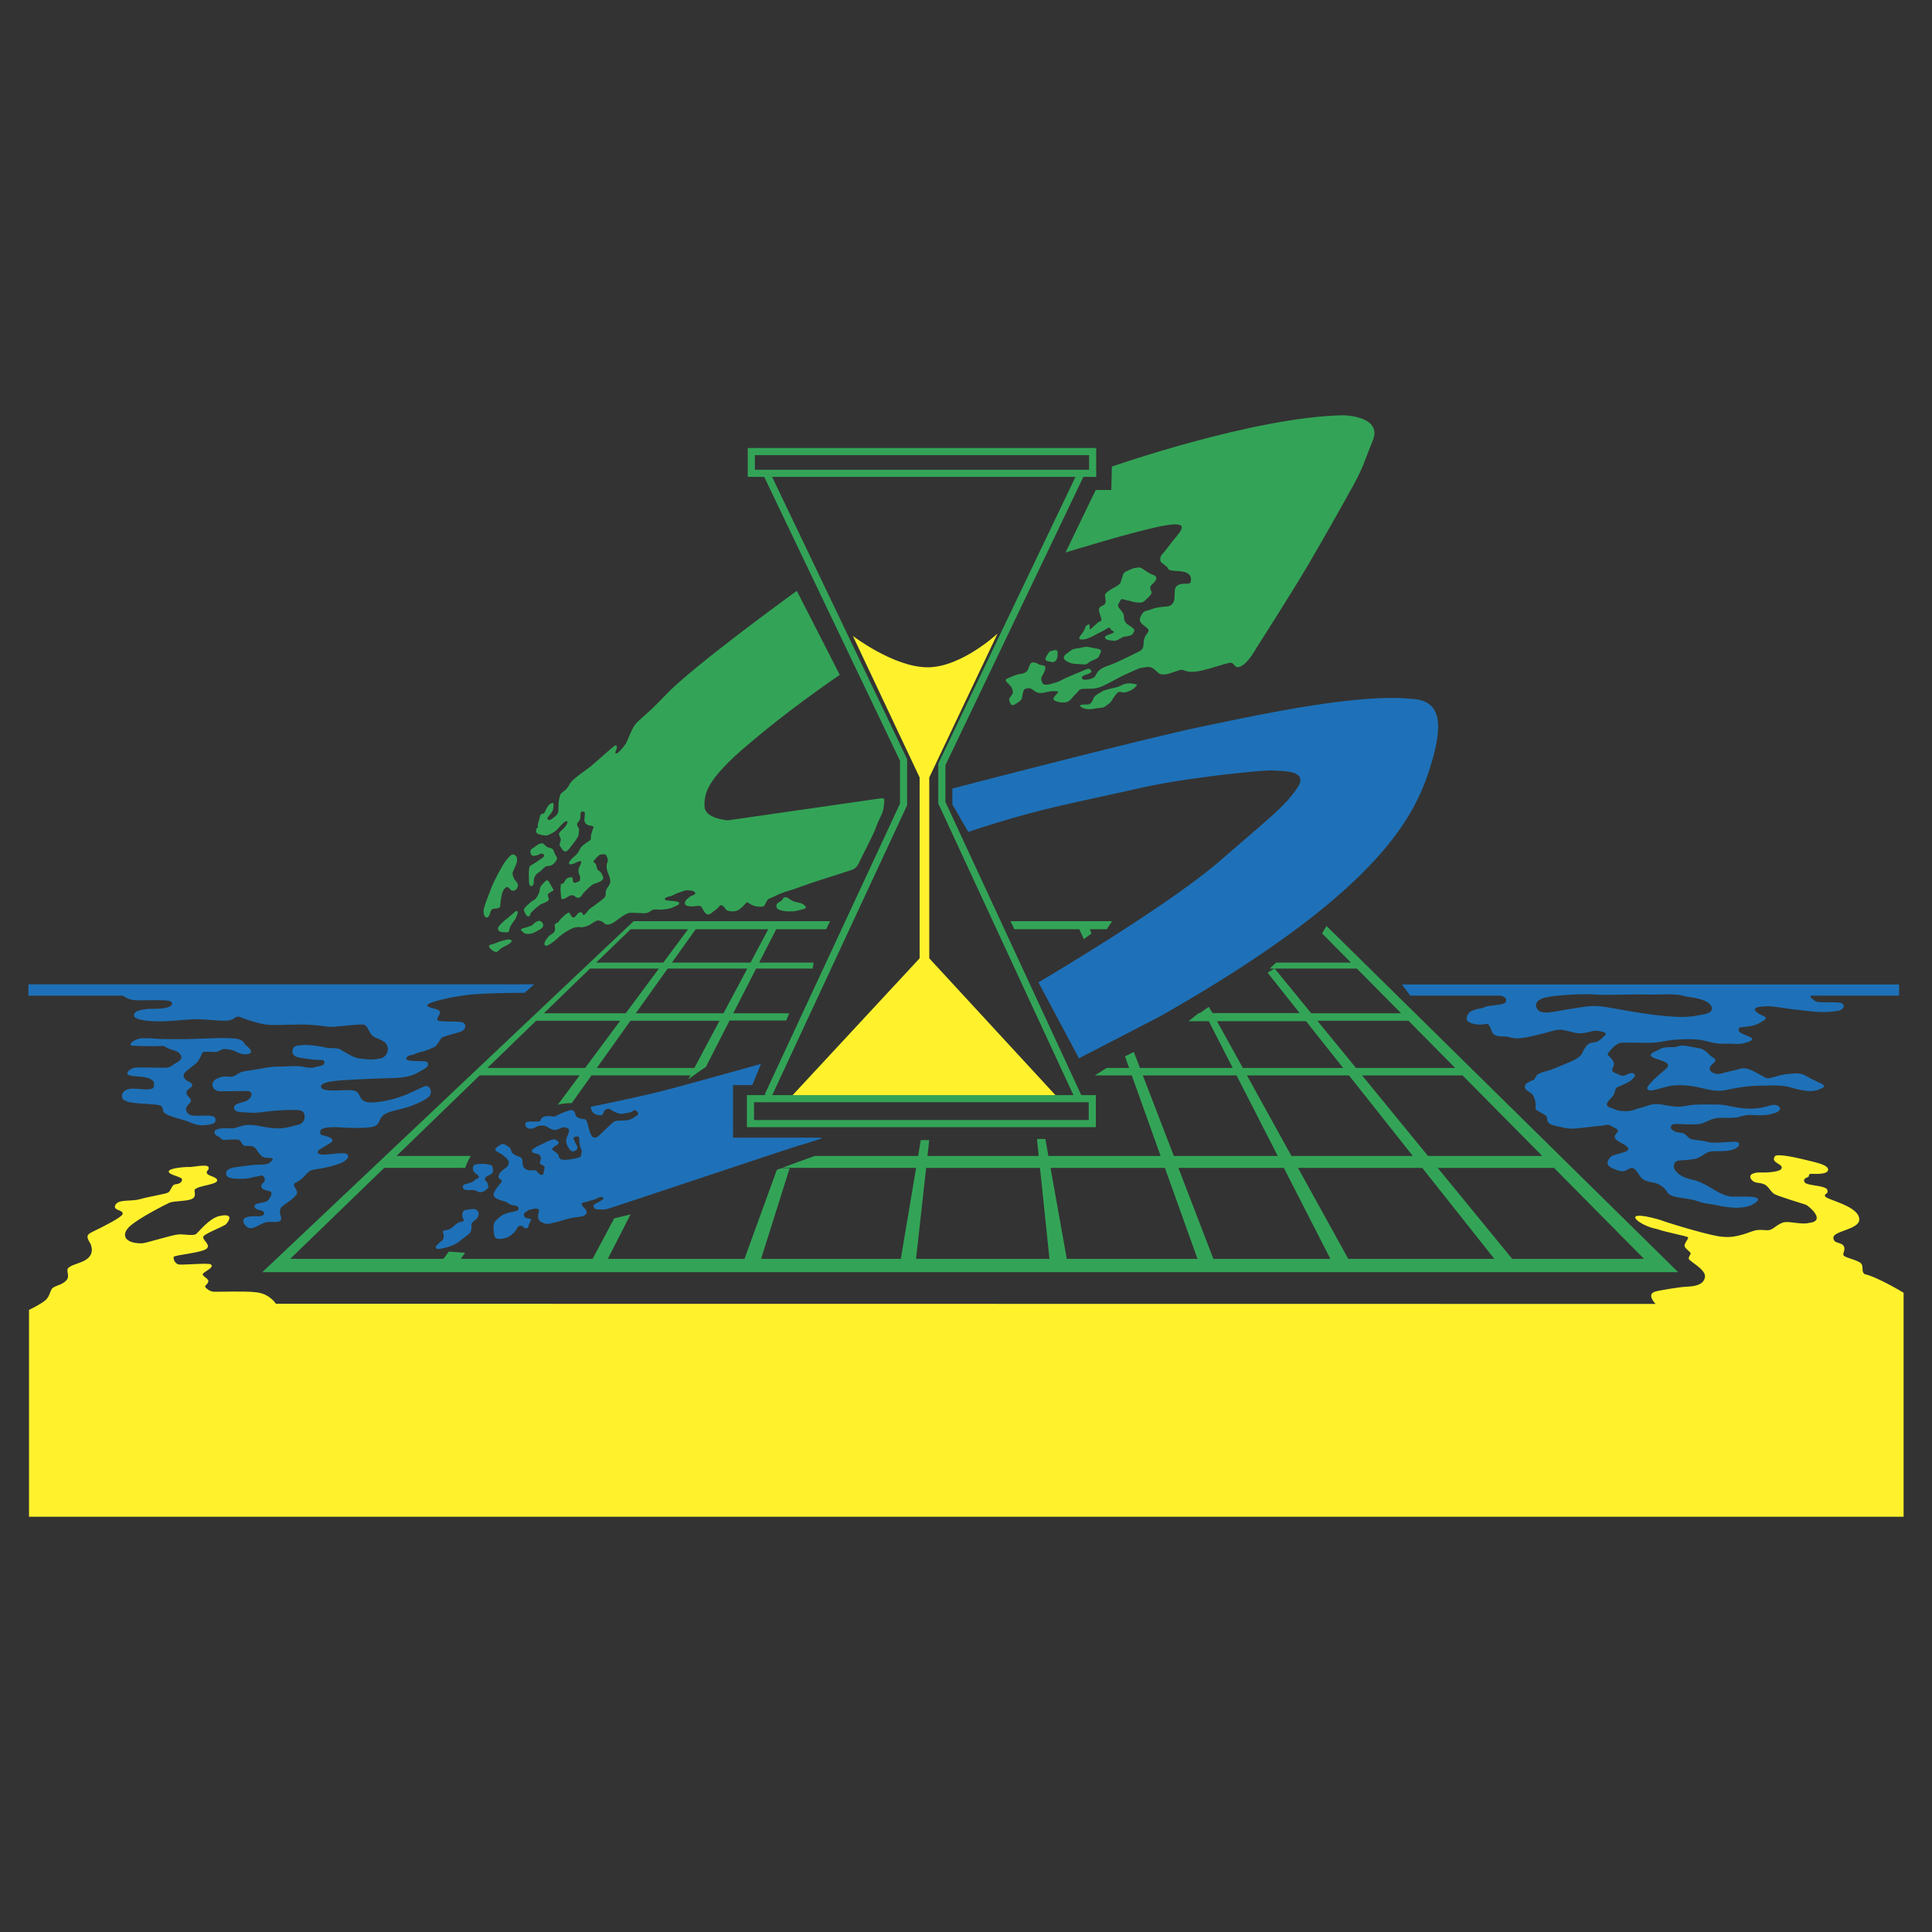 <svg xmlns="http://www.w3.org/2000/svg" width="2500" height="2500" viewBox="0 0 192.756 192.756"><rect x="0" y="0" width="192.756" height="192.756" fill="#333333" stroke="none"/><path fill-rule="evenodd" clip-rule="evenodd" fill="#fff" fill-opacity="0" d="M0 0h192.756v192.756H0V0z"/><path d="M2.834 98.209h50.463l-.959.846s-3.389 0-5.16.154c-1.771.154-4.543.771-4.543 1.078 0 .309 1.079.309 1.232.617s-.462.77-.154.924c.308.154 2.233 0 2.541.23.308.232.154.693-.231.848s-1.694.461-1.925.615-.462.926-.924 1.002c0 0-.596.297-1.076.402-.48.107-.783.303-1.138.357-.356.053-.605.408-.25.496.356.09 1.103.09 1.619.107s.551.516-.089.818-.979.801-3.078.854c-2.099.055-4.946.195-5.729.285s-1.423.268-1.405.553c.018.283.373.461 1.903.391 1.53-.072 1.69.018 1.939.516s.445.818 1.886.641a11.161 11.161 0 0 0 3.292-.961c.693-.32.569-.268 1.228-.568.658-.303.979.676.427 1.084-.551.41-1.637.891-2.74 1.156-1.103.268-1.619.41-1.921.818-.303.41-.143.926-1.299 1.016-1.156.088-1.904.035-2.989-.02-1.085-.053-1.797.09-1.797.41s-.071.32.516.463c.586.143.96.408.462.711s-.747.428-1.067.658-.231.533.623.48 1.103-.143 1.779-.125c.676.018.569.553-.053.873s-1.654.551-2.313.658c-.658.105-.925.123-1.227.426-.303.303-.32.391-.748.711-.427.32-.676.268-.569.588.106.32.427.553.195.889-.231.34-.889.766-1.299 1.068-.409.303-.355.641-.267.961s.213.658-.498.676-.783-.09-1.37.195c-.587.285-1.085.605-1.477.303s-.516-.748-.142-.926c.374-.178.942-.123 1.423-.143.48-.018.587-.426.196-.551-.391-.125-.569-.125-.676-.303-.106-.178-.089-.32.32-.426.41-.107.854-.09 1.067-.41.214-.32.409-.693.071-.801-.338-.105-.818-.16-.836-.498s.516-.426.32-.818c-.196-.391-.285-.23-.765-.16-.48.072-.8.25-1.655.232-.854-.018-1.423-.055-1.405-.553.018-.498.747-.586 1.21-.641.462-.053 1.334-.195 1.939-.213s.979.018 1.317-.303c.338-.32.16-.355-.196-.373-.355-.018-.622.018-.979-.463-.355-.48-.427-.711-.907-.729s-.622.07-.836-.303c-.213-.373-.267-.355-.979-.338-.711.018-.765.088-.996-.035-.231-.125-.071-.16-.392-.285s-.498-.498-.178-.658.765-.16 1.263-.143c.499.018.534 0 1.139-.195s1.192-.178 1.993-.018c.801.16 1.672.303 2.491.16s.925-.232 1.299-.303c.374-.072.641-.41.641-.783s-.089-.676-.872-.693a23.485 23.485 0 0 0-2.597.125c-.659.07-1.157.195-2.028.141-.872-.053-1.459-.018-1.53-.426-.071-.41.409-.48 1.085-.693.676-.215.925-1.033.214-1.033-.712 0-1.957.02-2.722.02s-1.049-.891-.32-1.246c.729-.355 1.049-.178 1.494-.213.445-.037.658-.48 1.477-.57s2.313-.445 3.149-.428c.836.02 1.69-.143 2.508.02.818.16 1.014.088 1.316 0 .303-.09.249-.02.569-.143.32-.125.338-.498-.035-.533-.374-.037-.516.018-1.316-.107-.801-.125-1.619-.107-1.602-.766.018-.658.605-.568 1.067-.623.462-.053 1.744.125 2.259.25.516.125 1.032-.018 1.423.178.392.195 1.263.854 2.028.924.765.072 1.067.16 1.939 0 .872-.158 1.049-1.244.427-1.672-.623-.426-.961-.338-1.281-.746-.32-.41-.392-.854-.712-.961-.32-.107-2.864.23-3.38.213-.516-.018-1.458-.248-3.148-.23-1.69.018-2.509.088-3.238 0-.729-.09-2.063-.516-2.562-.73-.498-.213-.569.232-1.209.32-.641.09-2.295-.125-3.167-.125-.872 0-2.705.232-3.825.215s-2.437-.143-2.437-.605.854-.568 1.263-.623c.41-.053 1.334.037 2.011-.143.676-.178.765-.639-.018-.711-.783-.07-2.562.018-3.22-.035-.658-.055-1.139-.445-1.139-.445H2.834v-1.13z" fill-rule="evenodd" clip-rule="evenodd" fill="#1e71b8"/><path d="M14.067 103.586c-.846.141-1.339.705-.846.74.494.035 2.15.07 2.75.035.6-.035.423.105.917.281.493.178.775.213.987.424s.529.6-.494 1.094c0 0-.334.311-.728.355s-2.604-.045-3.104 0-.923.408-.833.637c.091.227.984.227 1.499.287s1.181.273 1.15.682c-.03.408.015.514-.56.561-.575.045-1.559-.152-2.013-.016-.455.137-.651.453-.621.727.03.271.121.561 1.574.682s2.195.09 2.392.316c.197.229-.03.516.484.787.515.273 1.666.547 2.044.682.378.137.969.455 1.62.41.65-.047 1.18-.123 1.211-.439.03-.318-.015-.545-.984-.531-.969.016-1.514.092-1.786-.242-.272-.332-.182-.604.076-.861s.378-.41.031-.758c-.349-.348-.318-.576.09-.848s.318-.5-.076-.666-.727-.576-.409-.908c.318-.334.757-.59 1.15-.953.394-.363.515-1 .681-1.09.167-.092.954 0 1.257-.016s.515-.273.802-.287c.288-.016.863.061 1.166.227s.772.395 1.317.242c.544-.152.015-.621-.303-.879-.318-.256-.061-.621-1.56-.68-1.499-.061-3.073.09-4.405.09s-2.574.016-3.134-.045c-.558-.062-1.342-.04-1.342-.04zM189.473 99.336v-1.111h-49.602l.838 1.111h9.033c.268.078.506.197.52.377 0 0 .078.322-.266.422s-.744.154-1.365.223c-.623.066-.422.166-.9.244-.477.076-.977.254-1.121.398s-.5.689-.088.955c.41.266 1.121.311 1.486.244.367-.066.467-.111.645.256.178.365.199.688.533.832.332.145.854.111 1.166.145.311.033.332.123.92.166.59.045 2.1-.332 2.809-.521.711-.189 1.334-.41 1.811-.322.477.09.855.189 1.254.289.4.1.768.033 1.178-.033s.576-.223 1.121-.154c.543.066.965.199.643.488-.32.287-.531.576-1.02.643-.49.066-.656.135-.967.611s-.145.799-1.488 1.365c-1.342.566-1.92.799-2.119.844-.201.045-.766.199-1.055.377s-.178.434-.512.59c-.332.154-.754.266-.799.633-.045.365.611.543.799.832.189.289.311.754.277 1.133-.033.377.068.365.467.6.4.232.654.311.678.588.021.277.055.6.799.754.744.156 1.221.346 2.01.277.789-.066 2.221-.254 2.609-.277.389-.021.609-.211.986.023.379.232.889.344.545.709-.344.367-.266.611.377.943.645.334 1.154.689.412.945-.744.254-1.211.266-1.467.576-.254.311-.477.744.289 1.066s1.033.355 1.355.178c.32-.178.422-.244.643-.211.223.033.5.467.689.766.188.301.465.533 1.242.654.777.123 1.211.557 1.41.834.201.277.178.555 1.676.744 1.5.188 1.611.443 2.398.543.789.1 2.131.467 3.109.41.977-.055 1.221-.199 1.621-.443.398-.244.766-.645-.768-.666-1.531-.021-1.586.111-2.463-.256-.879-.365-1.777-1.176-2.91-1.41-1.131-.232-1.598-.666-1.82-1.021-.223-.354-.045-.832.334-.898.377-.066 1.41-.045 1.941-.256.533-.211.877-.643 1.41-.676s1.332.021 1.811-.09c.477-.111.844-.289.91-.521s-.023-.367-.645-.344c-.621.021-1.898.199-2.52.01-.621-.188-1.365-.154-1.699-.32-.332-.168-.422-.5-.832-.566s-.678-.078-.967-.311c-.287-.234-.145-.611.4-.59.545.023 1.842.1 2.398-.01.555-.111 1.166-.6 1.908-.6.744 0 1.443.043 1.91-.078.467-.123.744-.244 1.443-.199.699.043 1.32.033 1.721-.078s.711-.156.922-.4-.145-.666-.834-.5c-.688.168-1.064.367-2.297.334s-2.209-.4-2.875-.4-1.721-.033-2.465.012-1.178.244-1.92.189c-.744-.057-1.078-.201-1.766-.244-.689-.045-1.289.277-1.744.377s-.799.355-1.553.322c-.756-.033-.811-.123-1.111-.244-.299-.123-.654-.135-.654-.434s.377-.512.621-.865c.244-.355.156-.723.422-.844.268-.123 1.266-.523 1.477-.777.211-.256.344-.301.244-.5s-.455-.166-.82.033c-.367.199-.533.078-.768-.033-.232-.111-.643-.199-.643-.455s.211-.434.178-.645-.256-.51-.455-.688c-.201-.178-.256-.211-.035-.467.223-.256.723-.889 1.244-.91s1.811-.012 2.477.012c.666.021 1.275-.057 2.064-.211.787-.156 2.73-.223 3.541-.045s1.244.377 2.176.344c.934-.033 1.422.133 2.209-.121.789-.256.678-.422.156-.633s-.955-.367-.943-.623c.01-.254.066-.254.676-.311.611-.055 1.033-.154 1.4-.377.365-.223.943-.467.422-.688-.521-.223-1.488-.768-.346-.934 1.145-.166 2.076.123 3.109.232 1.033.111 2.221.279 2.82.289.6.012 1.221 0 1.854-.121.633-.123.789-.734.111-.811-.678-.078-2.055.033-2.344-.123-.25-.135-.629-.447-.5-.576h8.809zm-19.434 1.853c-1.217.234-1.779.375-3.84.188-2.062-.188-3.467-.469-5.34-.797s-2.109-.234-3.982.047-3.186.75-3.559-.047c-.375-.797.846-1.057.846-1.057 1.074-.254 3.838-.395 5.01-.301 1.17.094 3.605-.047 4.869 0 1.266.047 3.037-.115 3.748.094.711.207 1.451.186 2.248.514s1.219 1.125 0 1.359z" fill-rule="evenodd" clip-rule="evenodd" fill="#1e71b8"/><path d="M165.326 104.816c-.783.336-.914.543-.02.842.896.297 1.477.484.859 1.025-.615.541-.859.711-1.344 1.215-.486.504-.635.764-.279.877.354.111 1.549-.373 2.332-.467.785-.094 1.793 0 2.559.168s1.736.484 2.744.279 2.109-.41 3.23-.43c1.119-.018 2.352-.092 3.174.15.82.242 1.717.43 2.24.373.521-.057.484-.094.877-.242.393-.15.43-.299-.131-.561s-.934-.449-1.4-.709c-.467-.262-.896-.281-1.717-.188-.822.094-.934.168-1.568.336s-.523.15-1.215-.223c-.689-.375-1.4-.822-2.035-.635-.633.186-1.082.262-1.512.373s-.727.262-1.193.037c-.469-.225-.412-.541-.131-.822.279-.279.578-.41.074-.727-.504-.318-.672-.805-1.418-.916-.748-.111-1.514-.354-1.943-.205s-.447.094-.951.111c-.504.02-.672.057-.859.15-.185.098-.373.189-.373.189zM81.794 113.504h-8.658v-5.244h1.924l.866-2.117s-7.023 1.973-9.621 2.646-7.359 1.635-7.359 1.635-.005.289.194.545c.2.254.655.322.866.289.211-.035.177-.4.399-.533.222-.135.344-.135.533-.012.188.123.744.477 1.198.4.456-.078.811-.111 1.033-.289s.511.145.511.277-.322.344-.6.488c-.277.145-.455.199-1.088.211-.633.012-.655.033-.933.277-.277.244-.843.777-1.166 1.1-.322.322-.722.566-.988-.1-.267-.666-.255-1.398-.622-1.422-.366-.021-.788-.154-.854-.398-.067-.244-.167-.578-.544-.49-.377.09-1 .346-1.31.523-.311.178-.377.088-.777.066-.399-.023-.644.078-.799.254-.155.178.067.279-.5.289-.566.012-1.144-.088-1.088.301s.433.477.755.377c.322-.1.433-.223.633-.256s.588-.045.844.133c.255.178.677.355.943.244.267-.109.688-.299.833-.211.144.09.411.045.344.389-.066.346-.277.699-.277.855s0 .422.233.777c.233.355.433.488.744.244s.022-.533-.078-.766c-.1-.234-.267-.479-.067-.545s.489-.133.478.201c-.011.332.055.709.167.943.111.232.089.465.022.566-.067.1.2.277-.555.422s-1.321.211-1.521.055c-.2-.154-.133-.299-.233-.434a2.081 2.081 0 0 0-.5-.422c-.155-.088-.089-.188.078-.332.167-.145.655-.355.444-.533s-.267-.299-.688-.178c-.422.123-.899.434-1.177.533-.277.1-.5.299-.61.344-.111.045-.255.277-.044.389s.588.123.688.301c.1.178.145.32.045.51-.101.189-.045.311.11.389.156.078.355.178.311.344s-.1.455-.122.578c-.022.121-.233.166-.466-.045-.233-.211-.122-.334-.577-.311-.455.021-.555-.023-.788-.166-.233-.145-.255-.533-.255-.768 0-.232-.156-.354-.344-.432s-.377-.123-.611-.311c-.233-.189-.122-.467-.388-.633-.267-.168-.544-.422-.799-.268-.255.156-.588.367-.566.521.022.156.333.268.611.445.277.178.732.588.732.777 0 .188 0 .377-.355.631-.355.256-.6.512-.633.678-.034.168-.089.277.111.4.2.121.244.188.066.41-.177.223-.344.4-.466.6s-.3.455-.2.699c.1.244.755.445.988.5.233.055.389.178.566.289.178.111.311.078.611.154.3.078.444.4.066.521-.377.123-.943.189-1.321.389-.377.201-.789.656-.789.656s-.211.178-.155.799.022.977.666.955c.644-.023 1.121-.355 1.432-.711s.267-.533.422-.566.344-.088.422.066c.078.156.433.256.522-.021s.122-.389.222-.545c.1-.154.111-.221-.267-.266-.377-.045-.499-.41-.333-.545.167-.133.434-.344.622-.354.189-.012.444-.135.677-.057.233.078.111.355.067.578-.045.221-.011.543.266.711.278.166.577.277.988.166.411-.111.578-.133 1.066-.277.489-.145.988-.301 1.743-.379.755-.076.877-.432.688-.699-.188-.266-.699-.621-.233-.732.467-.111.789-.232 1.021-.277.233-.045.223-.121.533-.232s.644.043.255.289c-.389.244-.899.422-.811.609.089.189.133.301.5.301s.5.043.933-.068c.433-.109 18.54-6.172 19.128-6.326.589-.156 2.132-.666 2.132-.666s.022-.102-.011-.102c-.034.006-.105 0-.105 0zM47.795 117.398c-.029.174-.161.131-.336.277-.176.146-.22.176-.396.277-.176.104-.234.059-.484.146-.249.09-.41.074-.396.367.015.293.483.293.864.264s.498.104.645.176c.147.072.469.059.688-.117.22-.176.411-.264.337-.453-.073-.191-.044-.322-.19-.455-.147-.133-.205-.234-.088-.396.118-.16.367-.219.542-.336.176-.117.234-.234.19-.527s-.073-.367-.41-.439c-.336-.072-.82-.088-1.099-.029-.278.059-.41 0-.468.307-.059.309.102.498.307.645s.294.293.294.293zM46.257 121.807c-.059.088-.352.074-.615.234s-.425.367-.659.514c-.234.146-.366.146-.615.205s-.19.102-.132.35c.059.25.044.543-.146.676-.19.131-.132.102-.439.381-.308.277-.161.467.132.438.293-.027 1.436-.219 2.139-.818.703-.602.952-.631 1.069-.998.118-.365-.014-.525.059-.701.073-.176.293-.279.469-.455.175-.176.366-.557.132-.82s-.483-.189-.85-.146c-.366.043-.557.072-.63.293s-.058.322-.014.482c.042.16.159.277.1.365zM96.605 83.002l-1.587-2.742v-1.587s19.121-4.979 24.676-6.133c5.557-1.154 15.729-3.391 21.141-2.814 2.887.145 3.395 2.317 1.602 7.58s-6.42 12.55-26.566 24.022c-5.266 2.742-8.225 4.258-8.225 4.258l-4.041-7.576s12.771-7.503 18.109-12.122c5.34-4.618 6.494-5.483 7.721-7.287s-1.586-1.66-2.453-1.732c-.865-.072-8.658.722-13.131 1.732-4.475 1.01-7.793 1.66-11.039 2.525-3.25.866-6.207 1.876-6.207 1.876z" fill-rule="evenodd" clip-rule="evenodd" fill="#1e71b8"/><path d="M2.894 130.689v20.639h187.028v-22.35s-2.623-1.59-3.875-1.852c-.393-.26-.078-.758-.365-1.07s-1.357-.521-1.67-.73c-.312-.207.18-.551-.057-.994-.234-.443-1.039-.205-1.039-.857s2.504-.809 2.582-1.748c.105-1.381-3.209-2.008-3.391-2.348-.182-.338.338-.156.209-.652-.131-.494-2.062-.391-2.27-.781-.209-.393.26-.443.365-.521.104-.078 0-.314.287-.314s1.639.109 1.691-.387-1.17-.734-2.109-.969c-.938-.234-2.992-.705-3.201-.391-.477.703.932.73.645 1.252-.182.338-1.721.391-2.033.365-.314-.027-.939.051-1.045.312-.104.26.184.547.443.652.262.104.756.053 1.096.312.34.262.469.6.783.834.312.236 2.895.992 3.182 1.096.287.105 2.139 1.645.314 1.826-.678.184-1.801-.156-2.4-.078s-1.123.705-1.514.783-.756-.08-1.355.025-1.826.809-3.287.652c-.887 0-5.035-1.227-6.391-1.721-4.096-1.148-2.008.625-.234.938 1.043.365 3.025.705 3.129.836.105.131-.416.6-.338.887s.625.574.6.73-.209.287-.184.521c.027.234 1.67 1.043 1.619 1.773-.08.939-1.305.992-1.904 1.018s-2.715.365-3.105.496c-.861.287.078 1.219.078 1.219l-137.65-.016s-.652-1.047-2.035-1.15c-.913-.131-3.86-.027-4.2-.053-.339-.027-.73-.312-.809-.471-.078-.156.157-.182.287-.494.131-.314-.521-.521-.547-.758-.026-.234 1.2-.652.834-.99-.261-.209-3 .104-3.312-.027-.313-.129-.47-.521-.417-.73.052-.207 3.13-.416 3.365-.912.234-.391-.496-.783-.417-1.096s2.061-1.018 2.295-1.277c.652-.783.235-1.018-.73-.783-.965.234-1.982 1.539-2.269 1.773s-1.174 0-1.8.053-3.182.861-3.6.887c-1.774.025-2.139-.887-1.2-1.723.939-.834 3.469-2.111 3.913-2.32s1.748-.131 2.269-.391c.522-.262.157-.783.287-.939.365-.393 2.113-.471 2.217-.861.104-.391-.913-.469-1.017-.756s.287-.312.156-.627c-.13-.312-1.669.027-1.878 0-.209-.025-2.061.078-2.087.443-.026.365 1.356.521 1.331.809-.052.496-.6.418-.809.521-.209.105-.339.6-.548.758-.208.156-1.93.416-2.843.678-.913.26-2.139-.025-2.452.574s.887.469.708.936c-.104.312-1.959 1.256-3.003 1.754-.6.287-.626.492-.183 1.197.105.287.313.887-.234 1.408s-1.617.6-2.008 1.018c-.235.312.235.781-.183 1.225-.417.443-1.017.496-1.33.73-.313.236-.261.809-.73 1.227s-1.655.98-1.655.98zM85.094 63.45s4.09 3.127 7.459 3.127c3.368 0 6.976-3.369 6.976-3.369l-6.816 14.356V95.61l12.832 13.916H78.838L91.75 95.61V77.565L85.094 63.45z" fill-rule="evenodd" clip-rule="evenodd" fill="#fff22d"/><path d="M110.93 46.552l-.053 2.337h-1.557l-3.014 6.234s6.234-1.922 9.143-2.545c2.91-.624 2.754-.052 1.975.883s-1.195 1.559-1.455 1.818c-.26.26-.26.675-.104.831.156.156.623.416.676.624.051.208.52.208 1.193.26.676.052 1.092.312 1.092.779s-.104.467-.623.467-.936.156-.986.624c-.053.467.051 1.091-.262 1.402-.311.312-.52.208-1.246.312-.727.104-.883.26-1.143.312s-.52.104-.676.467c0 0-.26.363-.127.647.133.283.334.367.551.55.217.183.383.283.184.583-.201.3-.316.35-.385.883-.066.534.033.733-.549 1.017-.584.284-1.369.683-2.135 1.034-.768.35-1.334.434-1.75.8-.418.367-.301.7-.768.833s-.699.15-.867.066c-.166-.083-.184-.3.201-.417.383-.117.732-.284.633-.4-.1-.117-.084-.351-.566-.15-.484.2-1.217.517-1.885.8-.666.284-.533.334-1.217.534s-1.082.3-1.232-.05-.117-.45.066-.767c.184-.316.398-.833.133-.9-.266-.066-.467-.083-.617-.183s-.4-.183-.584-.133c-.182.05-.232.2-.332.5-.102.3-.217.55-.818.634-.6.083-.949.316-1.1.367s-.518.167-.35.367c.166.2.5.467.584.7.082.233.166.367.016.617s-.4.4-.25.7c.15.3.166.533.65.217.482-.317.566-.384.617-.734s.133-.733.316-.75c.184-.017.35-.183.717.083.367.267.566.434 1.217.284.65-.15.668-.133.984-.133s.449.016.217.266c-.234.25-.518.534-.168.701.352.167.984.25 1.318.05.332-.2.434-.483.75-.75.316-.266.232-.483.801-.5.566-.017 1.133.05 1.816-.25.684-.3 1.768-.95 2.467-1.25.701-.3 1.1-.55 1.584-.617.484-.066.768-.15 1.15.167.383.316.451.517.9.517.451 0 .617-.117 1.184-.283.566-.167.533-.267 1-.083s1.15.1 1.768-.05c.617-.15.75-.2 1.367-.383s.885-.267 1.234-.35.5.167.617.317c.115.15.832.434 2.117-1.8 0 0 3.625-5.678 5.152-8.278 1.525-2.6 3.379-5.882 4.484-7.896 1.104-2.015 1.039-2.242 1.982-4.549.941-2.308-2.535-2.511-2.99-2.502-8.889.165-23.047 5.119-23.047 5.119z" fill-rule="evenodd" clip-rule="evenodd" fill="#33a457"/><path d="M113.115 56.689c.67-.104.607-.125 1.004.146.398.272.691.439.941.523.252.083.418.271.209.586-.209.314-.439.376-.502.648s.23.439.084.67c-.146.23-.293.355-.523.564-.23.209-.271.314-.773.293-.502-.021-.775-.188-1.131-.23-.355-.042-.502-.272-.67.063-.166.335-.293.418-.125.669.168.251.314.355.439.606s.021.46.146.712c.125.251.209.314.502.502.293.188.545.377.42.586-.127.209-.105.335-.629.439s-.312 0-.795.272c-.48.272-.564.188-.982.146-.42-.042-.691-.314-.314-.481.377-.167.732-.251.711-.356s-.062-.042-.252-.188c-.188-.146-.041-.397-.502-.104-.459.293-.648.335-.982.523a6.627 6.627 0 0 1-.879.418c-.271.105-.439.105-.629.105-.188 0-.312-.083-.062-.418.252-.335.377-.502.439-.732.062-.23.189-.272.314-.335.125-.062.146.063.146.293 0 .23-.021.251.293-.021s.502-.502.67-.565c.166-.062.271-.042.146-.46-.127-.419-.293-.774-.084-.983.209-.21.564-.126.564-.628s-.209-.544.105-.837c.314-.293.816-.503 1.109-.712s.271-.293.418-.732.104-.502.48-.69.694-.292.694-.292zM107.549 64.683c.941-.188.732-.188 1.486-.042.752.146.941.125.732.565s-.105.397-.775.69c-.668.293-.334.439-1.129.377-.795-.063-.838-.021-1.256-.209s-.691-.46-.23-.816c.461-.356.67-.502.795-.502s.377-.104.377-.104v.041zM104.725 64.997c.627-.167.795-.272.795.251s-.209.879-.607.795c-.396-.083-.67-.084-.586-.377.083-.293.398-.669.398-.669zM110.145 68.889c1.045-.314 1.213-.251 1.715-.502s.859-.23 1.215-.167c.355.062.502.042.146.376-.357.335-.732.418-.943.481-.209.062-.459-.083-.627-.042-.168.042-.293.209-.545.565-.25.356-.209.44-.605.711-.398.272-.314.272-.9.335-.586.063-.711.146-1.131.105-.418-.042-1.025-.377-.521-.44.502-.062.627.063.879-.167.25-.23.23-.565.48-.753.251-.188.837-.502.837-.502zM79.501 58.95s-9.537 6.895-12.759 10.053c0 0-1.085 1.134-1.862 1.867-.777.732-1.376 1.154-1.666 1.654-.289.5-.644 1.443-.755 1.632-.111.188-.521.721-.811.943-.289.222-.3 0-.178-.255s.122-.599-.166-.421c-.289.177-2.021 1.787-2.576 2.198s-1.443 1.032-1.721 1.376c-.278.344-.267.478-.5.722-.233.244-.522.389-.588.544-.067.155-.189.577-.2 1.121-.011.544.056.733-.322 1.055-.377.322-.544.411-.688.344s-.155-.111.078-.4c.233-.288.399-.488.422-.799.022-.311.088-.61-.267-.41s-.478.688-.622.899c-.145.211-.367.022-.444.377s-.267.866-.222.988c.045.123 0 .123-.089.189-.089.067-.122.3-.022.466s.855.311 1.066.244.755-.333.977-.577c.222-.244.644-.722.822-.799.177-.078.255 0 .177.189-.077.188-.322.499-.51.655-.189.155-.344.322-.289.489.055.166.133.311.155.399.022.088 0 .2-.078.422-.077.222-.044.188.111.444s.399.677.833.1c.433-.577.899-1.099.921-1.421.022-.322.101-.544-.044-.7-.144-.155-.133-.411-.011-.51.123-.101.256-.4.245-.6-.011-.2-.011-.456.155-.456s.278 0 .278.189c0 .188-.044.5-.044.644 0 .145.055.322.233.444s.411.122.588.178c.178.055.044.2-.022.422-.066.222-.145.422-.155.6-.011.177.089.277-.211.477s-.655.444-.789.633-.2.422-.377.622c-.178.2-.188.178-.466.433-.277.255-.544.699-.111.611.433-.089.478-.211.744-.278.266-.066.333-.022.166.322-.166.345-.255.533-.155.844.1.311.167.433.122.588-.044.156 0 .2-.211.278s-.399.2-.478-.033c-.078-.233-.011-.433-.177-.422-.167.011-.4.022-.578.267-.178.244-.178.355-.311.377-.134.022-.167-.089-.188.367-.022.455.066.977.066 1.088 0 .111.255.078.389.011.133-.067.466-.333.655-.322s.255.056.4.178c.144.122.421.133.61-.167.188-.3.943-1.043 1.221-1.144.277-.1 1.032-.289.899-.688-.133-.4-.289-.544-.478-.655-.188-.111-.166-.644-.311-.699-.145-.056-.222-.211-.056-.366.167-.156.411-.511.644-.522.233-.011.456-.066.533.123.078.189.122.3.133.389.011.088.011.155-.066.355s-.056.622.066.91c.123.289.289.744.245 1.011-.045.267-.289.5-.4.755-.111.255.044.521-.189.766-.233.244-.621.488-.854.688-.233.2-.566.333-.833.688-.266.355-.443.455-.466.244s-.344-.2-.511-.011c-.167.188-.267.366-.389.366s-.145-.011-.277-.21c-.133-.2-.133-.355-.378-.2-.244.155-.632.544-.732.666-.1.122-.167.289-.277.289-.111 0-.222.156-.233.222-.011.066.034.167.034.366 0 .2-.011.267-.245.467-.233.199-.244.077-.544.477s-.333.633-.167.733c.167.1.811-.355 1.266-.789.456-.433 1.232-.888 1.577-.988.344-.1.521-.089.722-.056.2.033.722-.145 1.021-.344.3-.2.533-.377.755-.322.222.055.377.111.533.277.156.167.533.211 1.099-.2.566-.411 1.11-.855 1.543-.855s.888.034 1.232.045c.344.011.511-.056.688-.178.178-.123.322-.222.677-.189.355.034 1.199-.022 1.609-.222.411-.2.6-.2.622-.422.022-.222-.988-.211-1.276-.277-.289-.066-.167-.289.233-.366.399-.078.688-.311.977-.389.289-.078.667-.277.955-.244.289.033.489.022.645.167.155.144.033.266-.2.344-.233.078-.366.211-.511.333s-.311.311-.244.521c.067.211.433.267.844.233s.655-.1.788.055c.133.156.322.677.6.744.277.067.488-.222.854-.477.367-.255.355-.466.511-.433.155.033.3.111.444.378.145.266.944.333 1.344.066.399-.267.555-.544.721-.666s-.022-.156.411.111c.433.266.955.289 1.244.244s.299-.666.666-.799c.367-.133 1-.511 1.888-.766.888-.256 1.332-.478 2.775-.944s3.164-1.01 3.575-1.155c.411-.144.588-.455.866-1.043.278-.588 1.321-2.598 1.51-3.153.189-.555.544-1.221.667-1.554.122-.333.211-1.221.167-1.288-.044-.067-.111-.133-.377-.089-.267.044-15.187 2.187-15.187 2.187s-2.332-.123-2.365-1.41.224-2.757 4.825-6.543c4.03-3.42 8.672-6.555 8.672-6.555l-4.285-8.382z" fill-rule="evenodd" clip-rule="evenodd" fill="#33a457"/><path d="M78.147 89.593c.302-.23.628.127.866.262s.636.175.906.262c.271.087.771.469.231.588-.541.119-.636.214-1.208.222-.572.009-.882-.04-1.2-.159-.318-.119-.35-.477-.175-.636s.278-.175.39-.262c.11-.086.19-.277.19-.277zM54.259 85.249c.067.253-.05.27-.337.473-.287.202-.456.321-.709.472-.253.152-.338.152-.405.388-.067.237-.033.844-.033 1.283s.168.658.337.506c.169-.152.135-.354.152-.607.017-.253.236-.574.438-.692.203-.118.456-.388.591-.506.135-.118.202-.169.506-.169s.928-.607.742-.895c-.186-.287-.27-.54-.32-.658s-.169-.22-.438-.27c-.27-.051-.422-.27-.557-.388-.135-.118-.438 0-.607.118-.168.118-.489.354-.607.422-.118.067-.135.422.034.59.169.169.675-.016.827-.118.15-.101.386.051.386.051zM54.158 88.185c.422-.489.506-.422.692-.067s.371.607.371.691c0 .085-.438.22-.54.405-.101.186.169.422.034.607-.135.186-.573.304-.792.422-.22.118-.895.742-.945.827-.051.084-.101.354-.27.371-.169.017-.489-.574-.438-.726.05-.152.726-.793.996-.911.27-.119.573-.76.59-1.063s.302-.556.302-.556zM51.138 87.055c0 .422.168.658.371.911.202.253.219.439.05.692s-.456.236-.574.151c-.118-.084-.27-.354-.422-.303-.152.05-.354.236-.472.658-.119.422-.135.742-.169 1.013-.034.27.051.371-.287.438-.338.067-.591 0-.675.304-.085.304-.203.642-.422.625-.22-.017-.372-.472-.236-.979.135-.506.523-1.451.709-1.957.186-.506 1.046-2.193 1.434-2.7.388-.506.574-.658.726-.658.152 0 .371.152.405.372.033.219-.017.472-.135.742l-.303.691zM51.34 91.003c.236-.219.388-.067.287.186-.102.253-.135.405-.321.658s-.388.506-.456.776c-.067.271-.051.389-.304.389s-.506 0-.675-.084c-.169-.084-.27-.287-.102-.506.169-.22.557-.59.709-.691.151-.102.388-.338.523-.439s.339-.289.339-.289zM53.45 91.999c.422-.287.658 0 .726.186.067.186-.017.372-.27.523-.253.151-.473.27-.675.354a1.203 1.203 0 0 1-.692.101c-.337-.034-.202-.067-.472-.27-.27-.203.102-.27.456-.372.354-.101.574-.185.658-.287.083-.101.269-.235.269-.235zM50.328 93.804c.726-.203.878.05.557.304-.321.253-.607.287-.945.557-.337.27-.321.405-.642.253-.32-.152-.726-.573-.371-.658.354-.084.877-.304.979-.337.101-.035.422-.119.422-.119z" fill-rule="evenodd" clip-rule="evenodd" fill="#33a457"/><path d="M109.012 47.223H74.958v-2.17h34.054v2.17zm-.035 64.879H74.873v-2.488h34.104v2.488zM76.471 47.223l13.677 28.598v4.44l-13.535 29.086m31.209-62.035L93.968 76.265v3.818l13.642 29.442" fill="none" stroke="#33a457" stroke-width=".711" stroke-miterlimit="2.613"/><path d="M107.68 92.711l.457.982.76-.558-.164-.425h1.697c.123-.206.314-.51.535-.805h-10.148l.383.805h6.48v.001z" fill-rule="evenodd" clip-rule="evenodd" fill="#33a457"/><path d="M132.348 92.386c-.178.305-.342.57-.447.737l2.883 2.914h-7.465c-.234.209-.455.414-.641.596h.467l.018-.011.01.011h8.201l4.414 4.463h-8.965l-3.65-4.463h-.027l-.68.408 3.213 4.055.59.744 3.732 4.709h-10.002l-2.602-4.709-.41-.744-.391-.643-.977.686.961.701 2.408 4.709h-9.254l-.613-1.594-.801.398-.078.053.41 1.143h-2.24l-1.18.744h3.686l2.877 8.035h-11.197l-.303-1.695h-.836l.176 1.695H92.534l.176-1.584h-.843l-.266 1.584H81.3c-1.1.389-2.278.812-3.265 1.191H91.4l-1.526 9.076h-13.94l2.845-9.035h-.852l-.425.166-3.225 8.869H60.644l2.264-4.432c-.592.146-1.14.277-1.626.389l-2.155 4.043H45.971l.43-.602-1.617-.125-.54.727H28.956l9.375-9.076h8.084c.12-.352.294-.76.551-1.191H39.56l8.298-8.035h9.969l-2.17 2.924c.466-.109.92-.164 1.388-.16l1.97-2.764h9.864l-.206.387c.527-.377 1.131-.834 1.747-1.223l2.358-4.617.379-.744 2.28-4.463h5.638c.038-.213.07-.412.1-.596h-5.434l1.699-3.326h4.983l.394-.805h-19.6L26.17 126.925h141.26l-35.082-34.539zm-63.072 14.163h-9.73l3.356-4.709h8.884l-2.51 4.709zm2.906-5.453h-8.75l3.181-4.463h7.947l-2.378 4.463zm4.468-8.385l-1.772 3.326h-7.841l2.371-3.326h7.242zm-13.732 0h5.73l-2.468 3.326h-6.697l3.435-3.326zm-4.049 3.922h6.87l-3.312 4.463H54.26l4.609-4.463zm-5.379 5.207h8.384l-3.495 4.709h-9.752l4.863-4.709zm100.377 13.488h-11.398l-6.574-8.035h10.023l7.949 8.035zm-22.435-13.488h9.092l4.658 4.709h-9.896l-3.854-4.709zm3.156 5.453l6.367 8.035h-12.109l-4.438-8.035h10.18zm-20.568 0h9.35l4.109 8.035h-10.367l-3.092-8.035zm-22.627 18.303l1.008-9.076h11.358l.947 9.076H91.393zm15.041 0l-1.623-9.076h11.412l3.25 9.076h-13.039zm14.625 0l-3.49-9.076h10.52l4.643 9.076h-11.673zm13.457 0l-5.014-9.076h12.396l7.193 9.076h-14.575zm8.925-9.076h11.604l8.979 9.076H150.87l-7.429-9.076z" fill-rule="evenodd" clip-rule="evenodd" fill="#33a457"/><path fill-rule="evenodd" clip-rule="evenodd" fill="#33a457" d="M78.442 101.814h-6.26v-.718h6.563l-.303.718zM118.588 101.889h12.16v-.811h-11.154l-1.006.811z"/></svg>
